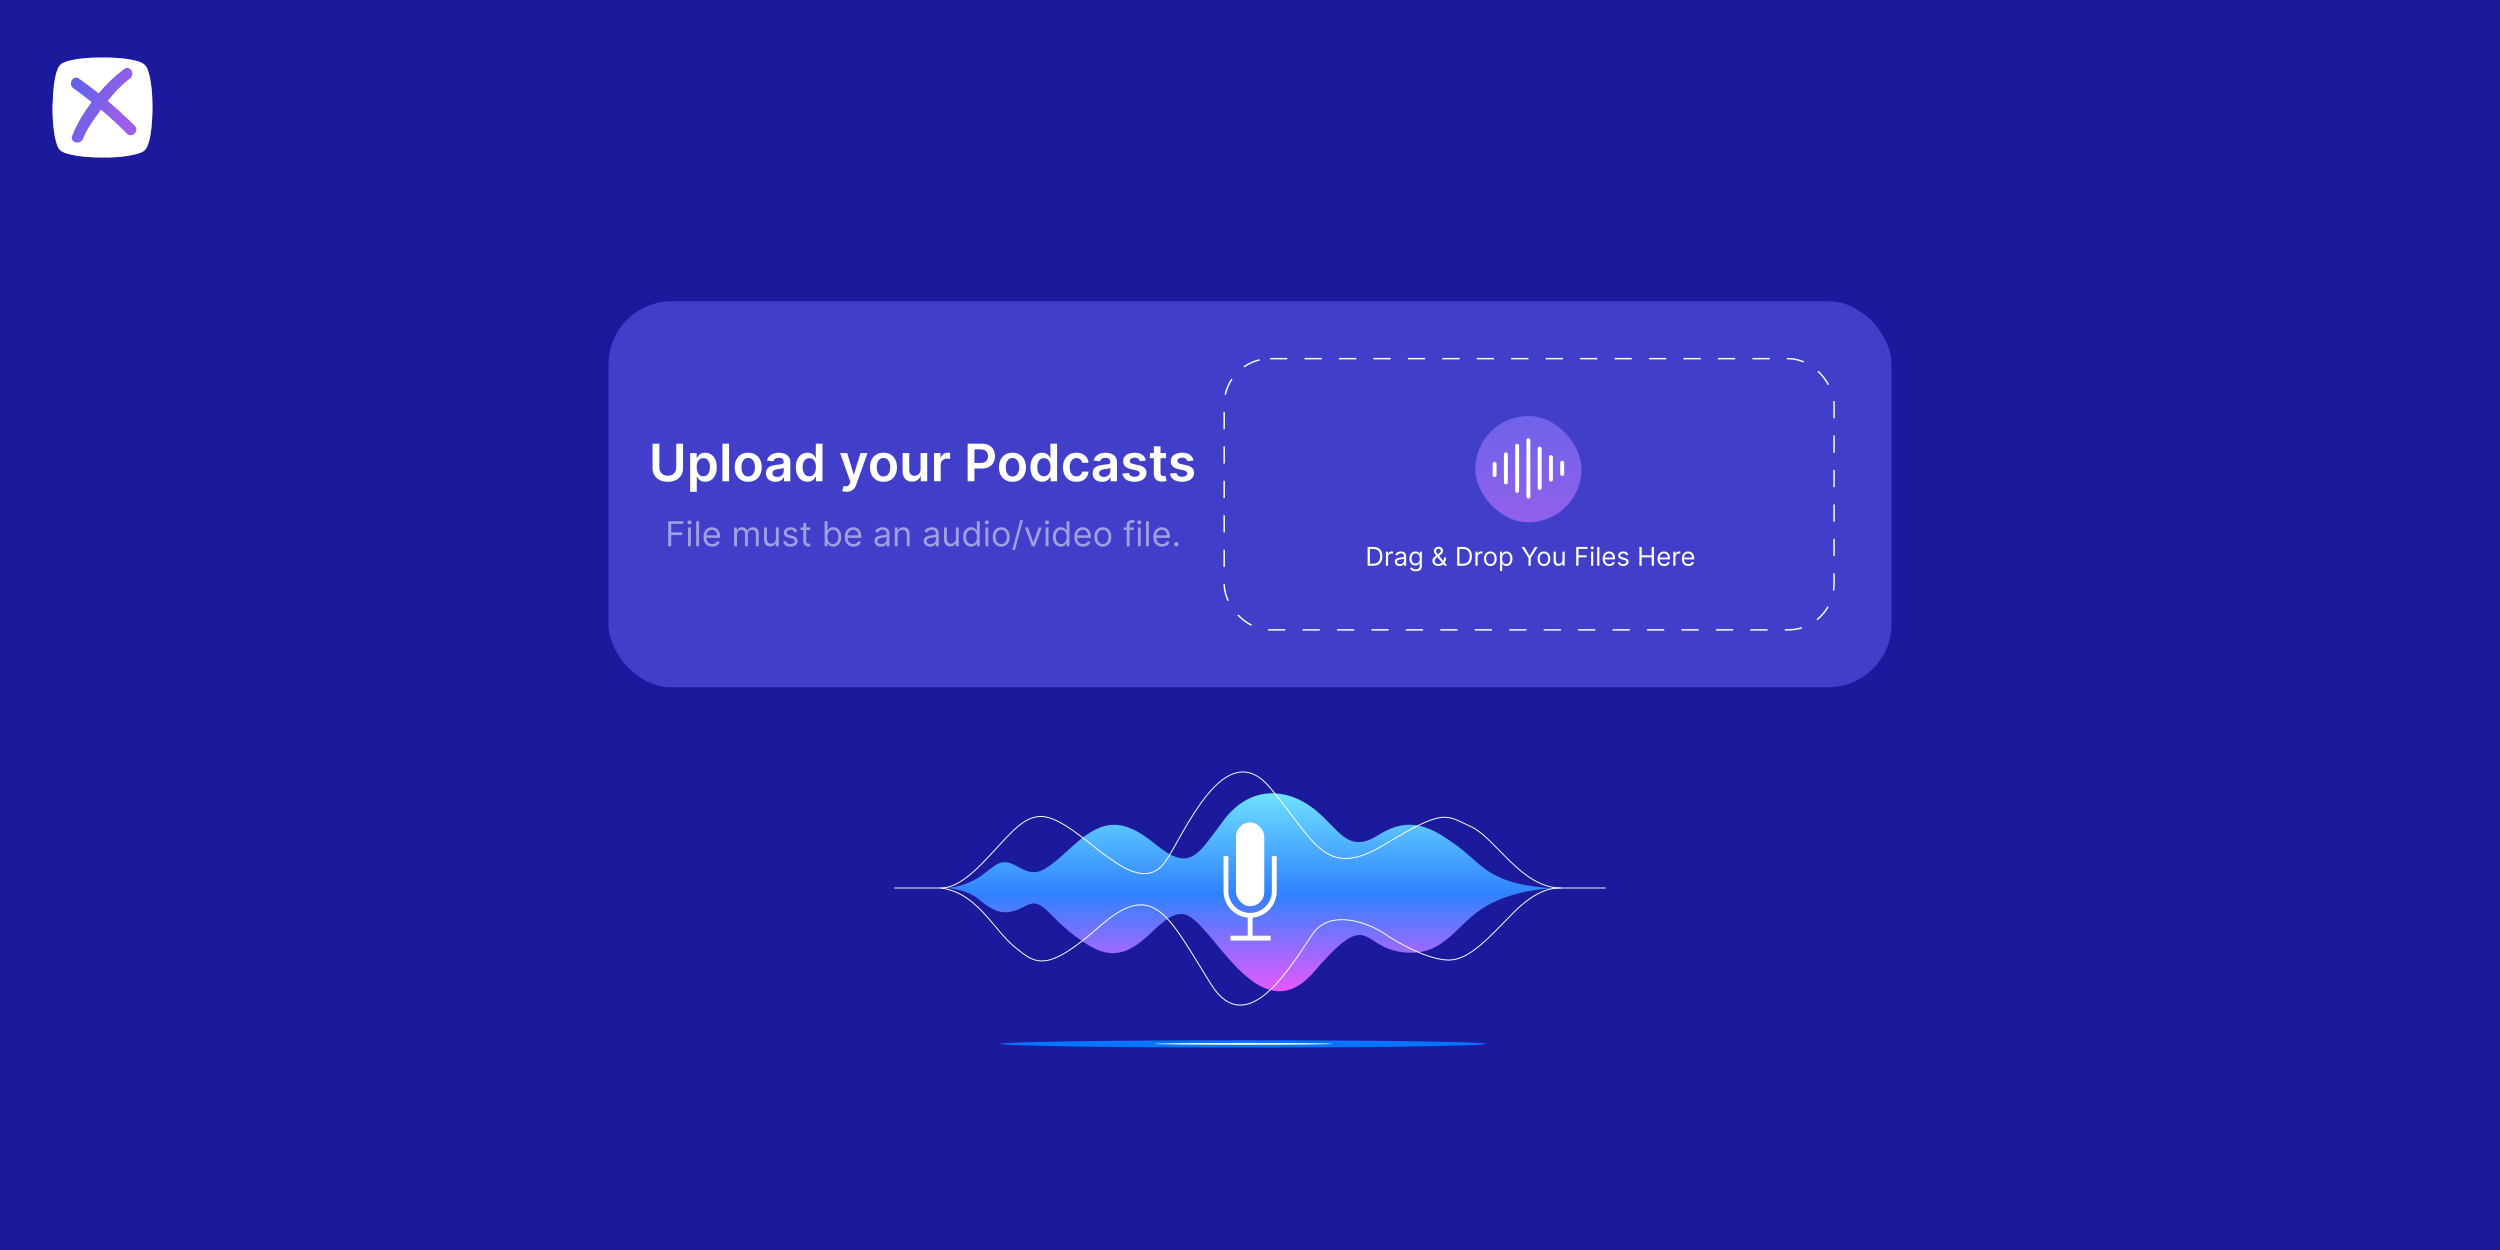 <svg width="2000" height="1000" viewBox="0 0 2000 1000" fill="none" xmlns="http://www.w3.org/2000/svg">
<rect width="2000" height="1000" fill="url(#paint0_radial_2512_1335)"/>
<rect width="2000" height="1000" fill="#1B199C"/>
<path d="M757.34 710.377C756.931 710.397 756.556 710.406 756.219 710.406C756.485 710.373 756.865 710.363 757.34 710.377C762.684 710.119 773.902 708.064 783.925 701.292C797.414 692.178 799.966 685.251 814.184 693.272C828.402 701.292 833.141 699.834 856.108 678.689C879.075 657.545 895.116 651.347 923.916 675.044C952.716 698.74 958.185 683.428 979.329 655.722C1000.47 628.015 1029.27 630.567 1050.05 646.243C1070.83 661.919 1077.4 684.158 1102.55 668.117C1127.7 652.076 1145.2 661.555 1165.98 676.866C1186.76 692.178 1191.5 708.219 1245.46 710.77C1235.49 710.527 1210.46 712.885 1190.04 724.259C1164.53 738.477 1156.51 765.819 1122.24 761.809C1087.97 757.799 1096.35 724.988 1051.15 777.485C1005.94 829.981 968.392 732.644 946.154 731.186C923.916 729.728 909.034 779.55 871.055 756.34C838.245 736.29 835.693 716.616 820.746 724.624C804.705 733.217 797.049 731.186 782.102 718.791C774.944 712.855 761.844 710.513 757.34 710.377Z" fill="url(#paint1_linear_2512_1335)"/>
<path d="M715.389 710.406C725.11 710.406 745.72 710.406 750.386 710.406C756.219 710.406 765.698 711.135 785.749 690.719C805.799 670.304 816.372 653.899 832.048 653.17C847.724 652.441 871.785 675.408 882.721 683.064C893.658 690.719 917.355 710.77 932.302 689.261C947.248 667.752 979.694 587.184 1015.79 629.838C1051.88 672.491 1059.53 704.937 1108.02 675.408C1156.51 645.878 1156.87 652.441 1176.56 661.19C1196.24 669.939 1217.02 710.406 1248.74 710.406" stroke="white" stroke-width="0.774"/>
<path d="M1284.47 710.408C1274.75 710.408 1254.14 710.408 1249.47 710.408C1243.64 710.408 1230.51 710.041 1210.46 730.456C1190.41 750.871 1175.83 767.277 1160.15 768.006C1144.48 768.735 1118.96 754.882 1108.02 747.226C1097.08 739.57 1065 725.717 1050.06 747.226C1035.11 768.735 998.343 834.726 968.758 787.327C934.854 733.008 923.188 702.749 879.806 741.028C837.237 778.589 828.718 771.383 811.998 757.798C794.499 743.58 781.739 714.051 752.575 710.405" stroke="white" stroke-width="0.774"/>
<rect x="988.811" y="657.914" width="22.603" height="67.079" rx="11.301" fill="white"/>
<path d="M980.787 684.889V712.96C980.787 723.631 989.438 732.281 1000.11 732.281V732.281C1010.78 732.281 1019.43 723.631 1019.43 712.96V684.889" stroke="white" stroke-width="3.871"/>
<path d="M1000.11 731.555V750.876" stroke="white" stroke-width="3.871"/>
<path d="M1016.51 750.512L984.43 750.512" stroke="white" stroke-width="3.871"/>
<g filter="url(#filter0_f_2512_1335)">
<ellipse cx="995.005" cy="835.084" rx="194.31" ry="2.916" fill="#0075FF"/>
</g>
<g filter="url(#filter1_f_2512_1335)">
<ellipse cx="995.007" cy="835.087" rx="71.089" ry="0.729" fill="white"/>
</g>
<rect x="486.809" y="241" width="1026.38" height="308.833" rx="50.515" fill="#413FCA"/>
<rect x="979.334" y="286.922" width="487.933" height="216.987" rx="36.739" stroke="white" stroke-width="1.148" stroke-dasharray="13.78 13.78"/>
<rect x="1180.25" y="332.846" width="84.958" height="84.958" rx="42.479" fill="url(#paint2_linear_2512_1335)"/>
<path d="M1204.7 363.418V385.946M1213.71 356.66V392.704M1222.72 352.154V397.209M1240.74 365.671V383.693M1231.74 358.913V390.451M1249.76 370.176V379.187M1195.69 371.077V380.088" stroke="url(#paint3_linear_2512_1335)" stroke-width="3.147" stroke-miterlimit="10" stroke-linecap="round" stroke-linejoin="round"/>
<path d="M1204.7 363.418V385.946M1213.71 356.66V392.704M1222.72 352.154V397.209M1240.74 365.671V383.693M1231.74 358.913V390.451M1249.76 370.176V379.187M1195.69 371.077V380.088" stroke="white" stroke-width="3.147" stroke-miterlimit="10" stroke-linecap="round" stroke-linejoin="round"/>
<path d="M540.989 354.941H546.434V374.579C546.434 376.732 545.925 378.625 544.908 380.259C543.9 381.893 542.481 383.17 540.651 384.09C538.822 385 536.684 385.455 534.238 385.455C531.782 385.455 529.639 385 527.809 384.09C525.979 383.17 524.56 381.893 523.553 380.259C522.545 378.625 522.041 376.732 522.041 374.579V354.941H527.486V374.124C527.486 375.377 527.76 376.492 528.308 377.471C528.866 378.449 529.648 379.217 530.656 379.775C531.664 380.323 532.858 380.597 534.238 380.597C535.617 380.597 536.811 380.323 537.819 379.775C538.836 379.217 539.619 378.449 540.167 377.471C540.715 376.492 540.989 375.377 540.989 374.124V354.941ZM552.118 393.454V362.456H557.343V366.184H557.651C557.925 365.636 558.312 365.054 558.811 364.437C559.31 363.811 559.985 363.278 560.836 362.838C561.687 362.387 562.774 362.162 564.094 362.162C565.836 362.162 567.407 362.608 568.806 363.498C570.215 364.379 571.33 365.685 572.152 367.417C572.984 369.139 573.4 371.252 573.4 373.757C573.4 376.233 572.994 378.337 572.182 380.068C571.369 381.8 570.264 383.121 568.865 384.031C567.465 384.941 565.88 385.396 564.109 385.396C562.818 385.396 561.746 385.181 560.895 384.75C560.044 384.32 559.359 383.801 558.84 383.195C558.331 382.578 557.935 381.996 557.651 381.448H557.431V393.454H552.118ZM557.328 373.728C557.328 375.186 557.534 376.463 557.945 377.559C558.366 378.655 558.967 379.511 559.75 380.127C560.543 380.734 561.502 381.037 562.627 381.037C563.801 381.037 564.784 380.724 565.577 380.098C566.369 379.462 566.966 378.596 567.367 377.5C567.778 376.394 567.984 375.137 567.984 373.728C567.984 372.329 567.783 371.086 567.382 370C566.981 368.914 566.384 368.063 565.592 367.446C564.799 366.83 563.811 366.522 562.627 366.522C561.492 366.522 560.528 366.82 559.735 367.417C558.943 368.014 558.341 368.85 557.93 369.927C557.529 371.003 557.328 372.27 557.328 373.728ZM583.263 354.941V385H577.95V354.941H583.263ZM598.56 385.44C596.358 385.44 594.45 384.956 592.836 383.987C591.221 383.019 589.969 381.663 589.079 379.922C588.198 378.18 587.758 376.145 587.758 373.816C587.758 371.487 588.198 369.447 589.079 367.696C589.969 365.944 591.221 364.584 592.836 363.615C594.45 362.647 596.358 362.162 598.56 362.162C600.762 362.162 602.67 362.647 604.284 363.615C605.899 364.584 607.146 365.944 608.027 367.696C608.917 369.447 609.362 371.487 609.362 373.816C609.362 376.145 608.917 378.18 608.027 379.922C607.146 381.663 605.899 383.019 604.284 383.987C602.67 384.956 600.762 385.44 598.56 385.44ZM598.589 381.184C599.783 381.184 600.781 380.856 601.584 380.201C602.386 379.535 602.983 378.645 603.374 377.529C603.775 376.414 603.976 375.171 603.976 373.801C603.976 372.422 603.775 371.174 603.374 370.059C602.983 368.933 602.386 368.038 601.584 367.373C600.781 366.707 599.783 366.375 598.589 366.375C597.366 366.375 596.349 366.707 595.537 367.373C594.734 368.038 594.132 368.933 593.731 370.059C593.34 371.174 593.144 372.422 593.144 373.801C593.144 375.171 593.34 376.414 593.731 377.529C594.132 378.645 594.734 379.535 595.537 380.201C596.349 380.856 597.366 381.184 598.589 381.184ZM620.359 385.455C618.931 385.455 617.644 385.201 616.499 384.692C615.364 384.173 614.464 383.41 613.799 382.402C613.143 381.394 612.815 380.152 612.815 378.674C612.815 377.402 613.05 376.35 613.52 375.519C613.989 374.687 614.63 374.022 615.442 373.522C616.255 373.023 617.169 372.647 618.187 372.392C619.214 372.128 620.276 371.937 621.372 371.82C622.693 371.683 623.764 371.561 624.586 371.453C625.408 371.336 626.005 371.159 626.377 370.925C626.758 370.68 626.949 370.303 626.949 369.795V369.706C626.949 368.601 626.621 367.745 625.966 367.138C625.31 366.531 624.366 366.228 623.133 366.228C621.832 366.228 620.8 366.512 620.036 367.079C619.283 367.647 618.774 368.317 618.51 369.09L613.549 368.385C613.94 367.016 614.586 365.871 615.486 364.951C616.387 364.022 617.487 363.327 618.789 362.867C620.09 362.397 621.528 362.162 623.104 362.162C624.19 362.162 625.271 362.29 626.347 362.544C627.424 362.798 628.407 363.219 629.298 363.806C630.188 364.384 630.902 365.171 631.44 366.169C631.988 367.167 632.262 368.415 632.262 369.912V385H627.155V381.903H626.979C626.656 382.529 626.201 383.116 625.614 383.664C625.036 384.203 624.307 384.638 623.427 384.971C622.556 385.294 621.533 385.455 620.359 385.455ZM621.739 381.551C622.805 381.551 623.73 381.341 624.513 380.92C625.296 380.489 625.897 379.922 626.318 379.217C626.749 378.513 626.964 377.745 626.964 376.913V374.256C626.798 374.393 626.514 374.521 626.113 374.638C625.721 374.755 625.281 374.858 624.792 374.946C624.302 375.034 623.818 375.113 623.339 375.181C622.859 375.249 622.443 375.308 622.091 375.357C621.299 375.465 620.589 375.641 619.963 375.886C619.337 376.13 618.843 376.473 618.481 376.913C618.119 377.343 617.937 377.901 617.937 378.586C617.937 379.565 618.295 380.303 619.009 380.802C619.723 381.301 620.633 381.551 621.739 381.551ZM645.971 385.396C644.2 385.396 642.615 384.941 641.215 384.031C639.816 383.121 638.711 381.8 637.898 380.068C637.086 378.337 636.68 376.233 636.68 373.757C636.68 371.252 637.091 369.139 637.913 367.417C638.745 365.685 639.865 364.379 641.274 363.498C642.683 362.608 644.254 362.162 645.985 362.162C647.306 362.162 648.393 362.387 649.244 362.838C650.095 363.278 650.77 363.811 651.269 364.437C651.768 365.054 652.155 365.636 652.429 366.184H652.649V354.941H657.977V385H652.752V381.448H652.429C652.155 381.996 651.758 382.578 651.24 383.195C650.721 383.801 650.036 384.32 649.185 384.75C648.334 385.181 647.262 385.396 645.971 385.396ZM647.453 381.037C648.578 381.037 649.537 380.734 650.33 380.127C651.122 379.511 651.724 378.655 652.135 377.559C652.546 376.463 652.752 375.186 652.752 373.728C652.752 372.27 652.546 371.003 652.135 369.927C651.734 368.85 651.137 368.014 650.345 367.417C649.562 366.82 648.598 366.522 647.453 366.522C646.269 366.522 645.281 366.83 644.488 367.446C643.696 368.063 643.099 368.914 642.698 370C642.297 371.086 642.096 372.329 642.096 373.728C642.096 375.137 642.297 376.394 642.698 377.5C643.109 378.596 643.711 379.462 644.503 380.098C645.305 380.724 646.289 381.037 647.453 381.037ZM677.193 393.454C676.469 393.454 675.798 393.395 675.182 393.278C674.575 393.17 674.091 393.043 673.729 392.896L674.962 388.757C675.735 388.982 676.425 389.09 677.031 389.08C677.638 389.07 678.171 388.88 678.631 388.508C679.101 388.146 679.497 387.539 679.82 386.688L680.275 385.47L672.1 362.456H677.736L682.931 379.481H683.166L688.377 362.456H694.027L685.001 387.73C684.58 388.924 684.022 389.946 683.328 390.797C682.633 391.659 681.782 392.314 680.774 392.764C679.776 393.224 678.582 393.454 677.193 393.454ZM706.771 385.44C704.569 385.44 702.661 384.956 701.047 383.987C699.432 383.019 698.18 381.663 697.289 379.922C696.409 378.18 695.968 376.145 695.968 373.816C695.968 371.487 696.409 369.447 697.289 367.696C698.18 365.944 699.432 364.584 701.047 363.615C702.661 362.647 704.569 362.162 706.771 362.162C708.972 362.162 710.88 362.647 712.495 363.615C714.109 364.584 715.357 365.944 716.237 367.696C717.128 369.447 717.573 371.487 717.573 373.816C717.573 376.145 717.128 378.18 716.237 379.922C715.357 381.663 714.109 383.019 712.495 383.987C710.88 384.956 708.972 385.44 706.771 385.44ZM706.8 381.184C707.994 381.184 708.992 380.856 709.794 380.201C710.597 379.535 711.193 378.645 711.585 377.529C711.986 376.414 712.187 375.171 712.187 373.801C712.187 372.422 711.986 371.174 711.585 370.059C711.193 368.933 710.597 368.038 709.794 367.373C708.992 366.707 707.994 366.375 706.8 366.375C705.577 366.375 704.559 366.707 703.747 367.373C702.945 368.038 702.343 368.933 701.942 370.059C701.551 371.174 701.355 372.422 701.355 373.801C701.355 375.171 701.551 376.414 701.942 377.529C702.343 378.645 702.945 379.535 703.747 380.201C704.559 380.856 705.577 381.184 706.8 381.184ZM736.452 375.519V362.456H741.765V385H736.613V380.993H736.378C735.869 382.255 735.033 383.288 733.868 384.09C732.714 384.892 731.29 385.294 729.597 385.294C728.12 385.294 726.814 384.966 725.679 384.31C724.553 383.645 723.673 382.681 723.037 381.419C722.401 380.147 722.083 378.611 722.083 376.81V362.456H727.396V375.988C727.396 377.417 727.787 378.552 728.57 379.393C729.353 380.235 730.38 380.656 731.652 380.656C732.435 380.656 733.193 380.465 733.927 380.083C734.661 379.702 735.263 379.134 735.732 378.381C736.212 377.617 736.452 376.663 736.452 375.519ZM747.228 385V362.456H752.38V366.213H752.615C753.026 364.912 753.73 363.909 754.728 363.204C755.736 362.49 756.886 362.133 758.177 362.133C758.471 362.133 758.799 362.148 759.161 362.177C759.533 362.197 759.841 362.231 760.085 362.28V367.167C759.86 367.089 759.503 367.021 759.014 366.962C758.535 366.893 758.07 366.859 757.62 366.859C756.651 366.859 755.78 367.069 755.007 367.49C754.244 367.901 753.642 368.474 753.202 369.207C752.762 369.941 752.541 370.788 752.541 371.747V385H747.228ZM774.102 385V354.941H785.374C787.683 354.941 789.621 355.372 791.186 356.233C792.762 357.094 793.95 358.278 794.753 359.785C795.565 361.282 795.971 362.984 795.971 364.892C795.971 366.82 795.565 368.532 794.753 370.029C793.941 371.526 792.742 372.705 791.157 373.567C789.572 374.418 787.62 374.843 785.301 374.843H777.83V370.367H784.567C785.917 370.367 787.023 370.132 787.884 369.662C788.745 369.193 789.381 368.547 789.792 367.725C790.213 366.903 790.423 365.959 790.423 364.892C790.423 363.826 790.213 362.886 789.792 362.074C789.381 361.262 788.74 360.631 787.869 360.181C787.008 359.721 785.898 359.491 784.537 359.491H779.547V385H774.102ZM809.977 385.44C807.775 385.44 805.867 384.956 804.253 383.987C802.638 383.019 801.386 381.663 800.495 379.922C799.615 378.18 799.174 376.145 799.174 373.816C799.174 371.487 799.615 369.447 800.495 367.696C801.386 365.944 802.638 364.584 804.253 363.615C805.867 362.647 807.775 362.162 809.977 362.162C812.178 362.162 814.086 362.647 815.701 363.615C817.315 364.584 818.563 365.944 819.443 367.696C820.334 369.447 820.779 371.487 820.779 373.816C820.779 376.145 820.334 378.18 819.443 379.922C818.563 381.663 817.315 383.019 815.701 383.987C814.086 384.956 812.178 385.44 809.977 385.44ZM810.006 381.184C811.2 381.184 812.198 380.856 813 380.201C813.802 379.535 814.399 378.645 814.791 377.529C815.192 376.414 815.392 375.171 815.392 373.801C815.392 372.422 815.192 371.174 814.791 370.059C814.399 368.933 813.802 368.038 813 367.373C812.198 366.707 811.2 366.375 810.006 366.375C808.783 366.375 807.765 366.707 806.953 367.373C806.151 368.038 805.549 368.933 805.148 370.059C804.756 371.174 804.561 372.422 804.561 373.801C804.561 375.171 804.756 376.414 805.148 377.529C805.549 378.645 806.151 379.535 806.953 380.201C807.765 380.856 808.783 381.184 810.006 381.184ZM833.654 385.396C831.883 385.396 830.298 384.941 828.899 384.031C827.5 383.121 826.394 381.8 825.582 380.068C824.77 378.337 824.364 376.233 824.364 373.757C824.364 371.252 824.775 369.139 825.597 367.417C826.428 365.685 827.549 364.379 828.958 363.498C830.367 362.608 831.937 362.162 833.669 362.162C834.99 362.162 836.076 362.387 836.927 362.838C837.779 363.278 838.454 363.811 838.953 364.437C839.452 365.054 839.838 365.636 840.112 366.184H840.333V354.941H845.66V385H840.435V381.448H840.112C839.838 381.996 839.442 382.578 838.924 383.195C838.405 383.801 837.72 384.32 836.869 384.75C836.017 385.181 834.946 385.396 833.654 385.396ZM835.137 381.037C836.262 381.037 837.221 380.734 838.014 380.127C838.806 379.511 839.408 378.655 839.819 377.559C840.23 376.463 840.435 375.186 840.435 373.728C840.435 372.27 840.23 371.003 839.819 369.927C839.418 368.85 838.821 368.014 838.028 367.417C837.245 366.82 836.282 366.522 835.137 366.522C833.953 366.522 832.965 366.83 832.172 367.446C831.38 368.063 830.783 368.914 830.381 370C829.98 371.086 829.78 372.329 829.78 373.728C829.78 375.137 829.98 376.394 830.381 377.5C830.792 378.596 831.394 379.462 832.187 380.098C832.989 380.724 833.972 381.037 835.137 381.037ZM861.156 385.44C858.905 385.44 856.973 384.946 855.358 383.958C853.754 382.97 852.516 381.605 851.645 379.863C850.784 378.112 850.353 376.096 850.353 373.816C850.353 371.526 850.794 369.506 851.674 367.754C852.555 365.993 853.798 364.623 855.402 363.645C857.017 362.657 858.925 362.162 861.126 362.162C862.956 362.162 864.575 362.5 865.984 363.175C867.403 363.84 868.533 364.785 869.375 366.008C870.216 367.221 870.696 368.64 870.813 370.264H865.735C865.529 369.178 865.04 368.273 864.267 367.549C863.504 366.815 862.482 366.448 861.2 366.448C860.114 366.448 859.16 366.742 858.338 367.329C857.516 367.906 856.875 368.738 856.415 369.824C855.965 370.91 855.74 372.211 855.74 373.728C855.74 375.264 855.965 376.585 856.415 377.691C856.865 378.787 857.496 379.633 858.308 380.23C859.13 380.817 860.094 381.111 861.2 381.111C861.983 381.111 862.682 380.964 863.299 380.67C863.925 380.367 864.448 379.932 864.869 379.364C865.29 378.796 865.578 378.107 865.735 377.295H870.813C870.686 378.889 870.216 380.303 869.404 381.536C868.592 382.759 867.486 383.718 866.087 384.413C864.688 385.098 863.044 385.44 861.156 385.44ZM881.663 385.455C880.235 385.455 878.948 385.201 877.803 384.692C876.668 384.173 875.768 383.41 875.103 382.402C874.447 381.394 874.119 380.152 874.119 378.674C874.119 377.402 874.354 376.35 874.824 375.519C875.293 374.687 875.934 374.022 876.746 373.522C877.559 373.023 878.473 372.647 879.491 372.392C880.518 372.128 881.58 371.937 882.676 371.82C883.997 371.683 885.068 371.561 885.89 371.453C886.712 371.336 887.309 371.159 887.681 370.925C888.063 370.68 888.253 370.303 888.253 369.795V369.706C888.253 368.601 887.926 367.745 887.27 367.138C886.614 366.531 885.67 366.228 884.437 366.228C883.136 366.228 882.104 366.512 881.34 367.079C880.587 367.647 880.078 368.317 879.814 369.09L874.853 368.385C875.245 367.016 875.89 365.871 876.791 364.951C877.691 364.022 878.791 363.327 880.093 362.867C881.394 362.397 882.833 362.162 884.408 362.162C885.494 362.162 886.575 362.29 887.652 362.544C888.728 362.798 889.711 363.219 890.602 363.806C891.492 364.384 892.206 365.171 892.745 366.169C893.292 367.167 893.566 368.415 893.566 369.912V385H888.459V381.903H888.283C887.96 382.529 887.505 383.116 886.918 383.664C886.34 384.203 885.611 384.638 884.731 384.971C883.86 385.294 882.837 385.455 881.663 385.455ZM883.043 381.551C884.109 381.551 885.034 381.341 885.817 380.92C886.6 380.489 887.201 379.922 887.622 379.217C888.053 378.513 888.268 377.745 888.268 376.913V374.256C888.102 374.393 887.818 374.521 887.417 374.638C887.025 374.755 886.585 374.858 886.096 374.946C885.607 375.034 885.122 375.113 884.643 375.181C884.163 375.249 883.747 375.308 883.395 375.357C882.603 375.465 881.893 375.641 881.267 375.886C880.641 376.13 880.147 376.473 879.785 376.913C879.423 377.343 879.242 377.901 879.242 378.586C879.242 379.565 879.599 380.303 880.313 380.802C881.027 381.301 881.937 381.551 883.043 381.551ZM916.727 368.415L911.884 368.943C911.747 368.454 911.507 367.994 911.164 367.564C910.832 367.133 910.382 366.786 909.814 366.522C909.247 366.257 908.552 366.125 907.73 366.125C906.624 366.125 905.695 366.365 904.941 366.844C904.198 367.324 903.831 367.945 903.84 368.708C903.831 369.364 904.07 369.897 904.56 370.308C905.059 370.719 905.881 371.057 907.025 371.321L910.871 372.143C913.004 372.603 914.589 373.332 915.626 374.33C916.673 375.328 917.202 376.634 917.211 378.249C917.202 379.667 916.786 380.92 915.964 382.006C915.152 383.082 914.021 383.924 912.573 384.53C911.125 385.137 909.462 385.44 907.583 385.44C904.824 385.44 902.603 384.863 900.92 383.708C899.237 382.544 898.234 380.925 897.911 378.85L903.092 378.351C903.327 379.369 903.826 380.137 904.589 380.656C905.352 381.174 906.345 381.433 907.568 381.433C908.831 381.433 909.843 381.174 910.607 380.656C911.38 380.137 911.766 379.496 911.766 378.733C911.766 378.087 911.517 377.554 911.018 377.133C910.528 376.712 909.765 376.389 908.728 376.164L904.883 375.357C902.72 374.907 901.12 374.149 900.083 373.082C899.046 372.006 898.532 370.646 898.542 369.002C898.532 367.613 898.909 366.409 899.672 365.391C900.445 364.364 901.517 363.571 902.886 363.014C904.266 362.446 905.856 362.162 907.656 362.162C910.298 362.162 912.378 362.725 913.894 363.85C915.421 364.976 916.365 366.497 916.727 368.415ZM932.85 362.456V366.566H919.89V362.456H932.85ZM923.089 357.055H928.403V378.219C928.403 378.933 928.51 379.481 928.725 379.863C928.951 380.235 929.244 380.489 929.606 380.626C929.968 380.763 930.369 380.832 930.81 380.832C931.142 380.832 931.446 380.807 931.72 380.758C932.003 380.709 932.219 380.665 932.365 380.626L933.261 384.78C932.977 384.878 932.571 384.985 932.043 385.103C931.524 385.22 930.888 385.289 930.134 385.308C928.804 385.347 927.605 385.147 926.539 384.706C925.472 384.256 924.626 383.562 923.999 382.622C923.383 381.683 923.08 380.509 923.089 379.1V357.055ZM954.788 368.415L949.945 368.943C949.808 368.454 949.568 367.994 949.226 367.564C948.893 367.133 948.443 366.786 947.875 366.522C947.308 366.257 946.613 366.125 945.791 366.125C944.686 366.125 943.756 366.365 943.003 366.844C942.259 367.324 941.892 367.945 941.902 368.708C941.892 369.364 942.132 369.897 942.621 370.308C943.12 370.719 943.942 371.057 945.087 371.321L948.932 372.143C951.065 372.603 952.65 373.332 953.688 374.33C954.735 375.328 955.263 376.634 955.273 378.249C955.263 379.667 954.847 380.92 954.025 382.006C953.213 383.082 952.083 383.924 950.635 384.53C949.187 385.137 947.523 385.44 945.645 385.44C942.885 385.44 940.664 384.863 938.981 383.708C937.298 382.544 936.295 380.925 935.972 378.85L941.153 378.351C941.388 379.369 941.887 380.137 942.65 380.656C943.414 381.174 944.407 381.433 945.63 381.433C946.892 381.433 947.905 381.174 948.668 380.656C949.441 380.137 949.828 379.496 949.828 378.733C949.828 378.087 949.578 377.554 949.079 377.133C948.59 376.712 947.827 376.389 946.789 376.164L942.944 375.357C940.782 374.907 939.182 374.149 938.145 373.082C937.107 372.006 936.594 370.646 936.603 369.002C936.594 367.613 936.97 366.409 937.734 365.391C938.507 364.364 939.578 363.571 940.948 363.014C942.328 362.446 943.918 362.162 945.718 362.162C948.36 362.162 950.439 362.725 951.956 363.85C953.482 364.976 954.426 366.497 954.788 368.415Z" fill="white"/>
<path d="M534.555 437V416.961H546.571V419.113H536.982V425.885H545.671V428.037H536.982V437H534.555ZM550.414 437V421.971H552.723V437H550.414ZM551.588 419.466C551.138 419.466 550.75 419.312 550.424 419.006C550.104 418.699 549.944 418.331 549.944 417.9C549.944 417.47 550.104 417.101 550.424 416.794C550.75 416.488 551.138 416.335 551.588 416.335C552.038 416.335 552.423 416.488 552.743 416.794C553.069 417.101 553.232 417.47 553.232 417.9C553.232 418.331 553.069 418.699 552.743 419.006C552.423 419.312 552.038 419.466 551.588 419.466ZM559.262 416.961V437H556.953V416.961H559.262ZM569.793 437.313C568.344 437.313 567.095 436.993 566.045 436.354C565.001 435.708 564.196 434.808 563.628 433.654C563.067 432.492 562.787 431.142 562.787 429.603C562.787 428.063 563.067 426.706 563.628 425.532C564.196 424.352 564.985 423.432 565.996 422.773C567.014 422.108 568.201 421.775 569.558 421.775C570.341 421.775 571.114 421.905 571.877 422.166C572.64 422.427 573.335 422.851 573.961 423.438C574.587 424.019 575.086 424.789 575.458 425.748C575.83 426.706 576.016 427.887 576.016 429.29V430.268H564.431V428.272H573.667C573.667 427.424 573.498 426.667 573.159 426.002C572.826 425.337 572.35 424.811 571.73 424.427C571.117 424.042 570.393 423.849 569.558 423.849C568.638 423.849 567.842 424.078 567.17 424.534C566.505 424.984 565.993 425.571 565.634 426.295C565.275 427.02 565.096 427.796 565.096 428.624V429.955C565.096 431.09 565.292 432.052 565.683 432.841C566.081 433.624 566.632 434.221 567.337 434.632C568.041 435.037 568.86 435.239 569.793 435.239C570.399 435.239 570.947 435.154 571.436 434.984C571.932 434.808 572.36 434.547 572.718 434.202C573.077 433.849 573.354 433.412 573.55 432.89L575.781 433.517C575.546 434.273 575.151 434.939 574.597 435.513C574.042 436.08 573.358 436.524 572.542 436.843C571.727 437.157 570.81 437.313 569.793 437.313ZM587.278 437V421.971H589.509V424.319H589.705C590.018 423.517 590.523 422.894 591.221 422.45C591.919 422 592.757 421.775 593.736 421.775C594.727 421.775 595.553 422 596.211 422.45C596.877 422.894 597.395 423.517 597.767 424.319H597.924C598.309 423.543 598.886 422.926 599.656 422.47C600.425 422.007 601.348 421.775 602.425 421.775C603.769 421.775 604.868 422.196 605.722 423.037C606.577 423.872 607.004 425.174 607.004 426.941V437H604.695V426.941C604.695 425.832 604.392 425.04 603.785 424.564C603.178 424.087 602.464 423.849 601.642 423.849C600.585 423.849 599.767 424.169 599.186 424.808C598.605 425.441 598.315 426.243 598.315 427.215V437H595.967V426.706C595.967 425.852 595.69 425.164 595.135 424.642C594.581 424.113 593.866 423.849 592.992 423.849C592.392 423.849 591.831 424.009 591.309 424.329C590.794 424.648 590.376 425.092 590.057 425.659C589.744 426.22 589.587 426.87 589.587 427.607V437H587.278ZM620.698 430.855V421.971H623.007V437H620.698V434.456H620.541C620.189 435.219 619.641 435.868 618.897 436.403C618.154 436.932 617.214 437.196 616.079 437.196C615.14 437.196 614.305 436.99 613.574 436.579C612.844 436.162 612.27 435.536 611.852 434.701C611.435 433.859 611.226 432.799 611.226 431.521V421.971H613.535V431.364C613.535 432.46 613.842 433.334 614.455 433.986C615.075 434.639 615.864 434.965 616.823 434.965C617.397 434.965 617.981 434.818 618.574 434.524C619.175 434.231 619.677 433.781 620.081 433.174C620.492 432.568 620.698 431.795 620.698 430.855ZM637.882 425.337L635.808 425.924C635.677 425.578 635.485 425.242 635.231 424.916C634.983 424.583 634.643 424.309 634.213 424.094C633.782 423.879 633.231 423.771 632.559 423.771C631.64 423.771 630.873 423.983 630.26 424.407C629.653 424.825 629.35 425.356 629.35 426.002C629.35 426.576 629.559 427.029 629.976 427.362C630.394 427.695 631.046 427.972 631.933 428.194L634.164 428.742C635.508 429.068 636.509 429.567 637.168 430.239C637.827 430.904 638.156 431.762 638.156 432.812C638.156 433.673 637.908 434.443 637.413 435.121C636.923 435.8 636.238 436.335 635.358 436.726C634.477 437.117 633.453 437.313 632.285 437.313C630.752 437.313 629.484 436.98 628.479 436.315C627.475 435.65 626.839 434.678 626.571 433.399L628.763 432.851C628.972 433.66 629.366 434.267 629.947 434.671C630.534 435.076 631.3 435.278 632.246 435.278C633.323 435.278 634.177 435.05 634.81 434.593C635.449 434.13 635.769 433.575 635.769 432.93C635.769 432.408 635.586 431.971 635.221 431.618C634.855 431.26 634.295 430.992 633.538 430.816L631.033 430.229C629.657 429.903 628.645 429.397 628 428.712C627.36 428.021 627.041 427.157 627.041 426.119C627.041 425.271 627.279 424.521 627.755 423.869C628.238 423.217 628.893 422.704 629.722 422.333C630.557 421.961 631.503 421.775 632.559 421.775C634.047 421.775 635.214 422.101 636.062 422.753C636.917 423.406 637.523 424.267 637.882 425.337ZM648.168 421.971V423.928H640.38V421.971H648.168ZM642.65 418.37H644.959V432.695C644.959 433.347 645.054 433.836 645.243 434.162C645.439 434.482 645.686 434.697 645.986 434.808C646.293 434.913 646.616 434.965 646.955 434.965C647.21 434.965 647.418 434.952 647.581 434.926C647.744 434.893 647.875 434.867 647.973 434.847L648.442 436.922C648.286 436.98 648.067 437.039 647.787 437.098C647.506 437.163 647.151 437.196 646.72 437.196C646.068 437.196 645.429 437.055 644.803 436.775C644.183 436.494 643.667 436.067 643.257 435.493C642.852 434.919 642.65 434.195 642.65 433.321V418.37ZM659.705 437V416.961H662.014V424.358H662.21C662.379 424.097 662.614 423.764 662.914 423.36C663.221 422.949 663.658 422.584 664.225 422.264C664.799 421.938 665.576 421.775 666.554 421.775C667.819 421.775 668.935 422.091 669.9 422.724C670.866 423.357 671.619 424.254 672.161 425.415C672.702 426.576 672.973 427.946 672.973 429.524C672.973 431.116 672.702 432.496 672.161 433.663C671.619 434.825 670.869 435.725 669.91 436.364C668.951 436.997 667.846 437.313 666.593 437.313C665.628 437.313 664.855 437.153 664.274 436.834C663.694 436.508 663.247 436.139 662.934 435.728C662.621 435.311 662.379 434.965 662.21 434.691H661.936V437H659.705ZM661.975 429.485C661.975 430.62 662.141 431.622 662.474 432.489C662.806 433.35 663.292 434.025 663.932 434.515C664.571 434.997 665.354 435.239 666.28 435.239C667.245 435.239 668.051 434.984 668.697 434.476C669.349 433.96 669.838 433.269 670.165 432.401C670.497 431.527 670.664 430.555 670.664 429.485C670.664 428.429 670.501 427.476 670.174 426.628C669.855 425.774 669.369 425.098 668.716 424.603C668.071 424.1 667.258 423.849 666.28 423.849C665.341 423.849 664.551 424.087 663.912 424.564C663.273 425.033 662.79 425.692 662.464 426.54C662.138 427.382 661.975 428.363 661.975 429.485ZM682.806 437.313C681.358 437.313 680.109 436.993 679.059 436.354C678.015 435.708 677.21 434.808 676.642 433.654C676.081 432.492 675.801 431.142 675.801 429.603C675.801 428.063 676.081 426.706 676.642 425.532C677.21 424.352 677.999 423.432 679.01 422.773C680.028 422.108 681.215 421.775 682.572 421.775C683.354 421.775 684.127 421.905 684.891 422.166C685.654 422.427 686.349 422.851 686.975 423.438C687.601 424.019 688.1 424.789 688.472 425.748C688.844 426.706 689.03 427.887 689.03 429.29V430.268H677.444V428.272H686.681C686.681 427.424 686.512 426.667 686.172 426.002C685.84 425.337 685.364 424.811 684.744 424.427C684.131 424.042 683.407 423.849 682.572 423.849C681.652 423.849 680.856 424.078 680.184 424.534C679.519 424.984 679.007 425.571 678.648 426.295C678.289 427.02 678.11 427.796 678.11 428.624V429.955C678.11 431.09 678.305 432.052 678.697 432.841C679.095 433.624 679.646 434.221 680.35 434.632C681.055 435.037 681.874 435.239 682.806 435.239C683.413 435.239 683.961 435.154 684.45 434.984C684.946 434.808 685.373 434.547 685.732 434.202C686.091 433.849 686.368 433.412 686.564 432.89L688.795 433.517C688.56 434.273 688.165 434.939 687.611 435.513C687.056 436.08 686.371 436.524 685.556 436.843C684.741 437.157 683.824 437.313 682.806 437.313ZM704.715 437.352C703.762 437.352 702.898 437.173 702.122 436.814C701.345 436.449 700.729 435.924 700.272 435.239C699.816 434.547 699.587 433.712 699.587 432.734C699.587 431.873 699.757 431.175 700.096 430.64C700.435 430.098 700.889 429.674 701.456 429.368C702.024 429.061 702.65 428.833 703.335 428.683C704.026 428.526 704.721 428.402 705.419 428.311C706.332 428.194 707.073 428.106 707.64 428.047C708.214 427.982 708.632 427.874 708.893 427.724C709.16 427.574 709.294 427.313 709.294 426.941V426.863C709.294 425.898 709.03 425.147 708.501 424.613C707.979 424.078 707.187 423.81 706.124 423.81C705.021 423.81 704.157 424.052 703.531 424.534C702.904 425.017 702.464 425.532 702.21 426.08L700.018 425.297C700.409 424.384 700.931 423.673 701.583 423.164C702.242 422.649 702.96 422.29 703.736 422.088C704.519 421.879 705.289 421.775 706.045 421.775C706.528 421.775 707.082 421.834 707.709 421.951C708.341 422.062 708.951 422.294 709.538 422.646C710.132 422.998 710.624 423.53 711.016 424.241C711.407 424.952 711.603 425.904 711.603 427.098V437H709.294V434.965H709.176C709.02 435.291 708.759 435.64 708.394 436.012C708.028 436.384 707.542 436.7 706.936 436.961C706.329 437.222 705.589 437.352 704.715 437.352ZM705.067 435.278C705.98 435.278 706.75 435.098 707.376 434.74C708.009 434.381 708.485 433.918 708.805 433.35C709.131 432.783 709.294 432.186 709.294 431.56V429.446C709.196 429.564 708.981 429.671 708.648 429.769C708.322 429.86 707.943 429.942 707.513 430.014C707.089 430.079 706.675 430.138 706.27 430.19C705.872 430.235 705.549 430.275 705.302 430.307C704.701 430.386 704.14 430.513 703.619 430.689C703.103 430.858 702.686 431.116 702.366 431.462C702.053 431.801 701.897 432.264 701.897 432.851C701.897 433.654 702.193 434.26 702.787 434.671C703.387 435.076 704.147 435.278 705.067 435.278ZM718.127 427.959V437H715.818V421.971H718.049V424.319H718.244C718.597 423.556 719.132 422.943 719.849 422.479C720.567 422.01 721.493 421.775 722.628 421.775C723.646 421.775 724.536 421.984 725.299 422.401C726.062 422.812 726.656 423.438 727.08 424.28C727.504 425.115 727.716 426.172 727.716 427.45V437H725.407V427.607C725.407 426.426 725.1 425.506 724.487 424.847C723.874 424.182 723.032 423.849 721.963 423.849C721.225 423.849 720.567 424.009 719.986 424.329C719.412 424.648 718.959 425.115 718.626 425.728C718.293 426.341 718.127 427.085 718.127 427.959ZM744.108 437.352C743.156 437.352 742.291 437.173 741.515 436.814C740.739 436.449 740.122 435.924 739.666 435.239C739.209 434.547 738.981 433.712 738.981 432.734C738.981 431.873 739.15 431.175 739.489 430.64C739.829 430.098 740.282 429.674 740.85 429.368C741.417 429.061 742.043 428.833 742.728 428.683C743.42 428.526 744.114 428.402 744.812 428.311C745.726 428.194 746.466 428.106 747.034 428.047C747.608 427.982 748.025 427.874 748.286 427.724C748.553 427.574 748.687 427.313 748.687 426.941V426.863C748.687 425.898 748.423 425.147 747.895 424.613C747.373 424.078 746.58 423.81 745.517 423.81C744.414 423.81 743.55 424.052 742.924 424.534C742.298 425.017 741.857 425.532 741.603 426.08L739.411 425.297C739.803 424.384 740.324 423.673 740.977 423.164C741.636 422.649 742.353 422.29 743.129 422.088C743.912 421.879 744.682 421.775 745.439 421.775C745.921 421.775 746.476 421.834 747.102 421.951C747.735 422.062 748.345 422.294 748.932 422.646C749.525 422.998 750.018 423.53 750.409 424.241C750.801 424.952 750.996 425.904 750.996 427.098V437H748.687V434.965H748.57C748.413 435.291 748.152 435.64 747.787 436.012C747.422 436.384 746.936 436.7 746.329 436.961C745.722 437.222 744.982 437.352 744.108 437.352ZM744.46 435.278C745.373 435.278 746.143 435.098 746.769 434.74C747.402 434.381 747.878 433.918 748.198 433.35C748.524 432.783 748.687 432.186 748.687 431.56V429.446C748.589 429.564 748.374 429.671 748.041 429.769C747.715 429.86 747.337 429.942 746.906 430.014C746.482 430.079 746.068 430.138 745.664 430.19C745.266 430.235 744.943 430.275 744.695 430.307C744.095 430.386 743.534 430.513 743.012 430.689C742.497 430.858 742.079 431.116 741.76 431.462C741.446 431.801 741.29 432.264 741.29 432.851C741.29 433.654 741.587 434.26 742.18 434.671C742.78 435.076 743.54 435.278 744.46 435.278ZM764.683 430.855V421.971H766.992V437H764.683V434.456H764.526C764.174 435.219 763.626 435.868 762.882 436.403C762.139 436.932 761.199 437.196 760.064 437.196C759.125 437.196 758.29 436.99 757.559 436.579C756.829 436.162 756.255 435.536 755.837 434.701C755.42 433.859 755.211 432.799 755.211 431.521V421.971H757.52V431.364C757.52 432.46 757.827 433.334 758.44 433.986C759.06 434.639 759.849 434.965 760.808 434.965C761.382 434.965 761.966 434.818 762.559 434.524C763.16 434.231 763.662 433.781 764.066 433.174C764.477 432.568 764.683 431.795 764.683 430.855ZM776.897 437.313C775.644 437.313 774.538 436.997 773.58 436.364C772.621 435.725 771.87 434.825 771.329 433.663C770.788 432.496 770.517 431.116 770.517 429.524C770.517 427.946 770.788 426.576 771.329 425.415C771.87 424.254 772.624 423.357 773.589 422.724C774.555 422.091 775.67 421.775 776.936 421.775C777.914 421.775 778.687 421.938 779.255 422.264C779.829 422.584 780.266 422.949 780.566 423.36C780.872 423.764 781.111 424.097 781.28 424.358H781.476V416.961H783.785V437H781.554V434.691H781.28C781.111 434.965 780.869 435.311 780.556 435.728C780.243 436.139 779.796 436.508 779.216 436.834C778.635 437.153 777.862 437.313 776.897 437.313ZM777.21 435.239C778.136 435.239 778.919 434.997 779.558 434.515C780.197 434.025 780.683 433.35 781.016 432.489C781.349 431.622 781.515 430.62 781.515 429.485C781.515 428.363 781.352 427.382 781.026 426.54C780.7 425.692 780.217 425.033 779.578 424.564C778.938 424.087 778.149 423.849 777.21 423.849C776.231 423.849 775.416 424.1 774.763 424.603C774.118 425.098 773.632 425.774 773.306 426.628C772.986 427.476 772.826 428.429 772.826 429.485C772.826 430.555 772.989 431.527 773.315 432.401C773.648 433.269 774.137 433.96 774.783 434.476C775.435 434.984 776.244 435.239 777.21 435.239ZM788.335 437V421.971H790.644V437H788.335ZM789.509 419.466C789.059 419.466 788.671 419.312 788.345 419.006C788.025 418.699 787.865 418.331 787.865 417.9C787.865 417.47 788.025 417.101 788.345 416.794C788.671 416.488 789.059 416.335 789.509 416.335C789.959 416.335 790.344 416.488 790.664 416.794C790.99 417.101 791.153 417.47 791.153 417.9C791.153 418.331 790.99 418.699 790.664 419.006C790.344 419.312 789.959 419.466 789.509 419.466ZM800.979 437.313C799.622 437.313 798.432 436.99 797.408 436.344C796.39 435.699 795.594 434.795 795.02 433.634C794.453 432.473 794.169 431.116 794.169 429.564C794.169 427.998 794.453 426.631 795.02 425.464C795.594 424.296 796.39 423.389 797.408 422.744C798.432 422.098 799.622 421.775 800.979 421.775C802.336 421.775 803.523 422.098 804.541 422.744C805.565 423.389 806.361 424.296 806.928 425.464C807.502 426.631 807.789 427.998 807.789 429.564C807.789 431.116 807.502 432.473 806.928 433.634C806.361 434.795 805.565 435.699 804.541 436.344C803.523 436.99 802.336 437.313 800.979 437.313ZM800.979 435.239C802.01 435.239 802.858 434.975 803.523 434.446C804.189 433.918 804.681 433.223 805.001 432.362C805.32 431.501 805.48 430.568 805.48 429.564C805.48 428.559 805.32 427.623 805.001 426.755C804.681 425.888 804.189 425.187 803.523 424.652C802.858 424.117 802.01 423.849 800.979 423.849C799.949 423.849 799.101 424.117 798.435 424.652C797.77 425.187 797.277 425.888 796.958 426.755C796.638 427.623 796.478 428.559 796.478 429.564C796.478 430.568 796.638 431.501 796.958 432.362C797.277 433.223 797.77 433.918 798.435 434.446C799.101 434.975 799.949 435.239 800.979 435.239ZM818.399 416.022L811.941 440.014H809.827L816.285 416.022H818.399ZM833.425 421.971L827.868 437H825.519L819.962 421.971H822.467L826.615 433.947H826.772L830.921 421.971H833.425ZM836.473 437V421.971H838.783V437H836.473ZM837.648 419.466C837.198 419.466 836.809 419.312 836.483 419.006C836.164 418.699 836.004 418.331 836.004 417.9C836.004 417.47 836.164 417.101 836.483 416.794C836.809 416.488 837.198 416.335 837.648 416.335C838.098 416.335 838.483 416.488 838.802 416.794C839.128 417.101 839.291 417.47 839.291 417.9C839.291 418.331 839.128 418.699 838.802 419.006C838.483 419.312 838.098 419.466 837.648 419.466ZM848.687 437.313C847.435 437.313 846.329 436.997 845.37 436.364C844.411 435.725 843.661 434.825 843.12 433.663C842.578 432.496 842.308 431.116 842.308 429.524C842.308 427.946 842.578 426.576 843.12 425.415C843.661 424.254 844.415 423.357 845.38 422.724C846.345 422.091 847.461 421.775 848.726 421.775C849.705 421.775 850.478 421.938 851.045 422.264C851.619 422.584 852.056 422.949 852.357 423.36C852.663 423.764 852.901 424.097 853.071 424.358H853.267V416.961H855.576V437H853.345V434.691H853.071C852.901 434.965 852.66 435.311 852.347 435.728C852.034 436.139 851.587 436.508 851.006 436.834C850.426 437.153 849.653 437.313 848.687 437.313ZM849 435.239C849.927 435.239 850.709 434.997 851.349 434.515C851.988 434.025 852.474 433.35 852.807 432.489C853.139 431.622 853.306 430.62 853.306 429.485C853.306 428.363 853.143 427.382 852.816 426.54C852.49 425.692 852.008 425.033 851.368 424.564C850.729 424.087 849.94 423.849 849 423.849C848.022 423.849 847.207 424.1 846.554 424.603C845.908 425.098 845.422 425.774 845.096 426.628C844.777 427.476 844.617 428.429 844.617 429.485C844.617 430.555 844.78 431.527 845.106 432.401C845.439 433.269 845.928 433.96 846.574 434.476C847.226 434.984 848.035 435.239 849 435.239ZM866.427 437.313C864.979 437.313 863.73 436.993 862.679 436.354C861.636 435.708 860.83 434.808 860.263 433.654C859.702 432.492 859.421 431.142 859.421 429.603C859.421 428.063 859.702 426.706 860.263 425.532C860.83 424.352 861.619 423.432 862.63 422.773C863.648 422.108 864.835 421.775 866.192 421.775C866.975 421.775 867.748 421.905 868.511 422.166C869.274 422.427 869.969 422.851 870.595 423.438C871.221 424.019 871.721 424.789 872.092 425.748C872.464 426.706 872.65 427.887 872.65 429.29V430.268H861.065V428.272H870.302C870.302 427.424 870.132 426.667 869.793 426.002C869.46 425.337 868.984 424.811 868.364 424.427C867.751 424.042 867.027 423.849 866.192 423.849C865.272 423.849 864.477 424.078 863.805 424.534C863.139 424.984 862.627 425.571 862.268 426.295C861.91 427.02 861.73 427.796 861.73 428.624V429.955C861.73 431.09 861.926 432.052 862.317 432.841C862.715 433.624 863.266 434.221 863.971 434.632C864.675 435.037 865.494 435.239 866.427 435.239C867.034 435.239 867.582 435.154 868.071 434.984C868.567 434.808 868.994 434.547 869.353 434.202C869.711 433.849 869.989 433.412 870.184 432.89L872.415 433.517C872.18 434.273 871.786 434.939 871.231 435.513C870.677 436.08 869.992 436.524 869.176 436.843C868.361 437.157 867.445 437.313 866.427 437.313ZM882.269 437.313C880.912 437.313 879.721 436.99 878.697 436.344C877.679 435.699 876.884 434.795 876.31 433.634C875.742 432.473 875.458 431.116 875.458 429.564C875.458 427.998 875.742 426.631 876.31 425.464C876.884 424.296 877.679 423.389 878.697 422.744C879.721 422.098 880.912 421.775 882.269 421.775C883.625 421.775 884.813 422.098 885.83 422.744C886.854 423.389 887.65 424.296 888.218 425.464C888.792 426.631 889.079 427.998 889.079 429.564C889.079 431.116 888.792 432.473 888.218 433.634C887.65 434.795 886.854 435.699 885.83 436.344C884.813 436.99 883.625 437.313 882.269 437.313ZM882.269 435.239C883.299 435.239 884.147 434.975 884.813 434.446C885.478 433.918 885.97 433.223 886.29 432.362C886.61 431.501 886.769 430.568 886.769 429.564C886.769 428.559 886.61 427.623 886.29 426.755C885.97 425.888 885.478 425.187 884.813 424.652C884.147 424.117 883.299 423.849 882.269 423.849C881.238 423.849 880.39 424.117 879.724 424.652C879.059 425.187 878.567 425.888 878.247 426.755C877.927 427.623 877.768 428.559 877.768 429.564C877.768 430.568 877.927 431.501 878.247 432.362C878.567 433.223 879.059 433.918 879.724 434.446C880.39 434.975 881.238 435.239 882.269 435.239ZM907.046 421.971V423.928H898.944V421.971H907.046ZM901.371 437V419.896C901.371 419.035 901.573 418.318 901.977 417.744C902.382 417.17 902.907 416.739 903.553 416.452C904.199 416.165 904.88 416.022 905.598 416.022C906.165 416.022 906.628 416.067 906.987 416.158C907.346 416.25 907.613 416.335 907.79 416.413L907.124 418.409C907.007 418.37 906.844 418.321 906.635 418.262C906.433 418.204 906.165 418.174 905.833 418.174C905.069 418.174 904.518 418.367 904.179 418.751C903.846 419.136 903.68 419.701 903.68 420.444V437H901.371ZM910.282 437V421.971H912.591V437H910.282ZM911.456 419.466C911.006 419.466 910.618 419.312 910.292 419.006C909.972 418.699 909.813 418.331 909.813 417.9C909.813 417.47 909.972 417.101 910.292 416.794C910.618 416.488 911.006 416.335 911.456 416.335C911.906 416.335 912.291 416.488 912.611 416.794C912.937 417.101 913.1 417.47 913.1 417.9C913.1 418.331 912.937 418.699 912.611 419.006C912.291 419.312 911.906 419.466 911.456 419.466ZM919.13 416.961V437H916.821V416.961H919.13ZM929.661 437.313C928.213 437.313 926.964 436.993 925.913 436.354C924.87 435.708 924.064 434.808 923.497 433.654C922.936 432.492 922.655 431.142 922.655 429.603C922.655 428.063 922.936 426.706 923.497 425.532C924.064 424.352 924.853 423.432 925.864 422.773C926.882 422.108 928.069 421.775 929.426 421.775C930.209 421.775 930.982 421.905 931.745 422.166C932.508 422.427 933.203 422.851 933.829 423.438C934.455 424.019 934.954 424.789 935.326 425.748C935.698 426.706 935.884 427.887 935.884 429.29V430.268H924.299V428.272H933.536C933.536 427.424 933.366 426.667 933.027 426.002C932.694 425.337 932.218 424.811 931.598 424.427C930.985 424.042 930.261 423.849 929.426 423.849C928.506 423.849 927.71 424.078 927.039 424.534C926.373 424.984 925.861 425.571 925.502 426.295C925.144 427.02 924.964 427.796 924.964 428.624V429.955C924.964 431.09 925.16 432.052 925.551 432.841C925.949 433.624 926.5 434.221 927.205 434.632C927.909 435.037 928.728 435.239 929.661 435.239C930.268 435.239 930.816 435.154 931.305 434.984C931.801 434.808 932.228 434.547 932.587 434.202C932.945 433.849 933.223 433.412 933.418 432.89L935.649 433.517C935.414 434.273 935.02 434.939 934.465 435.513C933.911 436.08 933.226 436.524 932.41 436.843C931.595 437.157 930.679 437.313 929.661 437.313ZM941.08 437.157C940.597 437.157 940.183 436.984 939.837 436.638C939.491 436.292 939.318 435.878 939.318 435.395C939.318 434.913 939.491 434.498 939.837 434.153C940.183 433.807 940.597 433.634 941.08 433.634C941.562 433.634 941.977 433.807 942.322 434.153C942.668 434.498 942.841 434.913 942.841 435.395C942.841 435.715 942.759 436.008 942.596 436.276C942.44 436.543 942.228 436.759 941.96 436.922C941.699 437.078 941.406 437.157 941.08 437.157Z" fill="white" fill-opacity="0.5"/>
<path d="M1098.74 452.58H1094.1V437.551H1098.94C1100.4 437.551 1101.65 437.852 1102.69 438.453C1103.72 439.05 1104.52 439.909 1105.07 441.029C1105.62 442.145 1105.9 443.48 1105.9 445.036C1105.9 446.602 1105.62 447.949 1105.06 449.08C1104.51 450.205 1103.69 451.071 1102.63 451.677C1101.56 452.279 1100.26 452.58 1098.74 452.58ZM1095.92 450.966H1098.62C1099.86 450.966 1100.89 450.726 1101.71 450.246C1102.53 449.767 1103.14 449.084 1103.54 448.199C1103.94 447.313 1104.14 446.259 1104.14 445.036C1104.14 443.823 1103.94 442.778 1103.54 441.902C1103.15 441.022 1102.56 440.347 1101.77 439.877C1100.98 439.402 1100 439.165 1098.83 439.165H1095.92V450.966ZM1108.72 452.58V441.308H1110.39V443.011H1110.51C1110.71 442.453 1111.09 442 1111.62 441.653C1112.16 441.306 1112.77 441.132 1113.44 441.132C1113.57 441.132 1113.73 441.134 1113.92 441.139C1114.11 441.144 1114.26 441.151 1114.35 441.161V442.923C1114.29 442.908 1114.16 442.886 1113.95 442.856C1113.74 442.822 1113.53 442.805 1113.3 442.805C1112.75 442.805 1112.26 442.92 1111.83 443.15C1111.4 443.375 1111.07 443.688 1110.82 444.089C1110.57 444.486 1110.45 444.938 1110.45 445.447V452.58H1108.72ZM1119.72 452.844C1119.01 452.844 1118.36 452.71 1117.78 452.441C1117.2 452.167 1116.73 451.773 1116.39 451.259C1116.05 450.741 1115.88 450.114 1115.88 449.38C1115.88 448.735 1116.01 448.211 1116.26 447.81C1116.51 447.404 1116.85 447.086 1117.28 446.856C1117.71 446.626 1118.17 446.455 1118.69 446.342C1119.21 446.225 1119.73 446.132 1120.25 446.063C1120.94 445.975 1121.49 445.909 1121.92 445.865C1122.35 445.816 1122.66 445.736 1122.86 445.623C1123.06 445.511 1123.16 445.315 1123.16 445.036V444.977C1123.16 444.253 1122.96 443.691 1122.56 443.289C1122.17 442.888 1121.58 442.688 1120.78 442.688C1119.95 442.688 1119.31 442.869 1118.84 443.231C1118.37 443.593 1118.04 443.979 1117.84 444.39L1116.2 443.803C1116.49 443.118 1116.89 442.585 1117.38 442.203C1117.87 441.817 1118.41 441.548 1118.99 441.396C1119.58 441.24 1120.15 441.161 1120.72 441.161C1121.08 441.161 1121.5 441.205 1121.97 441.293C1122.44 441.377 1122.9 441.55 1123.34 441.814C1123.79 442.079 1124.16 442.477 1124.45 443.011C1124.74 443.544 1124.89 444.258 1124.89 445.153V452.58H1123.16V451.054H1123.07C1122.95 451.298 1122.76 451.56 1122.48 451.839C1122.21 452.118 1121.84 452.355 1121.39 452.551C1120.93 452.746 1120.38 452.844 1119.72 452.844ZM1119.99 451.288C1120.67 451.288 1121.25 451.154 1121.72 450.885C1122.19 450.616 1122.55 450.268 1122.79 449.843C1123.04 449.417 1123.16 448.97 1123.16 448.5V446.915C1123.08 447.003 1122.92 447.083 1122.67 447.157C1122.43 447.225 1122.15 447.287 1121.82 447.34C1121.5 447.389 1121.19 447.433 1120.89 447.472C1120.59 447.507 1120.35 447.536 1120.16 447.561C1119.71 447.619 1119.29 447.715 1118.9 447.847C1118.51 447.974 1118.2 448.167 1117.96 448.426C1117.73 448.681 1117.61 449.028 1117.61 449.469C1117.61 450.07 1117.83 450.525 1118.28 450.834C1118.73 451.137 1119.3 451.288 1119.99 451.288ZM1132.6 457.042C1131.76 457.042 1131.04 456.934 1130.44 456.719C1129.84 456.509 1129.34 456.23 1128.94 455.882C1128.54 455.54 1128.23 455.173 1127.99 454.782L1129.37 453.813C1129.53 454.018 1129.73 454.253 1129.97 454.517C1130.21 454.787 1130.53 455.019 1130.95 455.215C1131.37 455.415 1131.92 455.516 1132.6 455.516C1133.51 455.516 1134.26 455.295 1134.85 454.855C1135.45 454.415 1135.74 453.725 1135.74 452.786V450.496H1135.59C1135.47 450.701 1135.29 450.956 1135.05 451.259C1134.82 451.558 1134.49 451.824 1134.05 452.059C1133.62 452.289 1133.04 452.404 1132.31 452.404C1131.4 452.404 1130.58 452.189 1129.86 451.758C1129.14 451.328 1128.57 450.701 1128.15 449.879C1127.73 449.058 1127.52 448.06 1127.52 446.885C1127.52 445.731 1127.73 444.725 1128.13 443.869C1128.54 443.008 1129.1 442.343 1129.83 441.873C1130.55 441.399 1131.39 441.161 1132.34 441.161C1133.07 441.161 1133.65 441.284 1134.08 441.528C1134.52 441.768 1134.85 442.042 1135.08 442.35C1135.32 442.653 1135.5 442.903 1135.62 443.099H1135.8V441.308H1137.47V452.903C1137.47 453.872 1137.25 454.659 1136.81 455.266C1136.38 455.878 1135.79 456.325 1135.05 456.609C1134.32 456.898 1133.5 457.042 1132.6 457.042ZM1132.54 450.848C1133.24 450.848 1133.82 450.689 1134.3 450.371C1134.78 450.053 1135.15 449.596 1135.4 448.999C1135.65 448.402 1135.77 447.688 1135.77 446.856C1135.77 446.044 1135.65 445.327 1135.4 444.706C1135.16 444.084 1134.8 443.598 1134.32 443.245C1133.84 442.893 1133.25 442.717 1132.54 442.717C1131.81 442.717 1131.2 442.903 1130.71 443.275C1130.22 443.647 1129.86 444.146 1129.61 444.772C1129.37 445.398 1129.25 446.093 1129.25 446.856C1129.25 447.639 1129.38 448.331 1129.62 448.933C1129.87 449.53 1130.24 449.999 1130.72 450.342C1131.21 450.679 1131.82 450.848 1132.54 450.848ZM1150.71 452.786C1149.72 452.786 1148.87 452.605 1148.16 452.243C1147.44 451.88 1146.89 451.384 1146.51 450.753C1146.12 450.122 1145.93 449.4 1145.93 448.588C1145.93 447.962 1146.06 447.406 1146.32 446.922C1146.59 446.433 1146.96 445.98 1147.43 445.564C1147.91 445.144 1148.45 444.723 1149.07 444.302L1151.24 442.688C1151.67 442.409 1152.01 442.11 1152.26 441.792C1152.52 441.474 1152.65 441.059 1152.65 440.545C1152.65 440.163 1152.48 439.794 1152.14 439.437C1151.81 439.08 1151.37 438.901 1150.83 438.901C1150.45 438.901 1150.11 438.999 1149.82 439.195C1149.53 439.385 1149.3 439.63 1149.13 439.928C1148.97 440.222 1148.89 440.525 1148.89 440.838C1148.89 441.191 1148.99 441.548 1149.18 441.91C1149.37 442.267 1149.62 442.634 1149.92 443.011C1150.22 443.382 1150.54 443.764 1150.86 444.155L1157.76 452.58H1155.67L1149.98 445.711C1149.45 445.075 1148.97 444.498 1148.54 443.979C1148.11 443.461 1147.77 442.949 1147.51 442.446C1147.26 441.942 1147.13 441.396 1147.13 440.809C1147.13 440.134 1147.28 439.542 1147.58 439.033C1147.88 438.519 1148.31 438.121 1148.85 437.837C1149.4 437.548 1150.04 437.404 1150.77 437.404C1151.52 437.404 1152.17 437.551 1152.72 437.844C1153.26 438.133 1153.68 438.517 1153.97 438.996C1154.26 439.471 1154.41 439.987 1154.41 440.545C1154.41 441.264 1154.23 441.888 1153.88 442.416C1153.52 442.945 1153.03 443.436 1152.41 443.891L1149.42 446.122C1148.75 446.621 1148.29 447.106 1148.05 447.575C1147.81 448.045 1147.69 448.382 1147.69 448.588C1147.69 449.058 1147.81 449.495 1148.06 449.902C1148.3 450.308 1148.65 450.635 1149.09 450.885C1149.54 451.134 1150.06 451.259 1150.65 451.259C1151.22 451.259 1151.77 451.139 1152.31 450.9C1152.85 450.655 1153.34 450.303 1153.77 449.843C1154.21 449.383 1154.56 448.83 1154.81 448.184C1155.07 447.538 1155.2 446.812 1155.2 446.005H1156.88C1156.88 447.003 1156.76 447.817 1156.53 448.448C1156.3 449.08 1156.04 449.574 1155.75 449.931C1155.47 450.288 1155.23 450.555 1155.06 450.731C1155 450.804 1154.94 450.878 1154.9 450.951C1154.85 451.024 1154.79 451.098 1154.73 451.171C1154.25 451.714 1153.64 452.12 1152.9 452.389C1152.16 452.653 1151.43 452.786 1150.71 452.786ZM1170.36 452.58H1165.72V437.551H1170.56C1172.02 437.551 1173.27 437.852 1174.31 438.453C1175.34 439.05 1176.14 439.909 1176.69 441.029C1177.25 442.145 1177.52 443.48 1177.52 445.036C1177.52 446.602 1177.24 447.949 1176.69 449.08C1176.13 450.205 1175.32 451.071 1174.25 451.677C1173.18 452.279 1171.89 452.58 1170.36 452.58ZM1167.54 450.966H1170.24C1171.48 450.966 1172.51 450.726 1173.33 450.246C1174.15 449.767 1174.76 449.084 1175.16 448.199C1175.56 447.313 1175.76 446.259 1175.76 445.036C1175.76 443.823 1175.56 442.778 1175.17 441.902C1174.77 441.022 1174.18 440.347 1173.39 439.877C1172.6 439.402 1171.62 439.165 1170.45 439.165H1167.54V450.966ZM1180.34 452.58V441.308H1182.01V443.011H1182.13C1182.34 442.453 1182.71 442 1183.25 441.653C1183.78 441.306 1184.39 441.132 1185.07 441.132C1185.19 441.132 1185.35 441.134 1185.54 441.139C1185.73 441.144 1185.88 441.151 1185.98 441.161V442.923C1185.92 442.908 1185.78 442.886 1185.57 442.856C1185.37 442.822 1185.15 442.805 1184.92 442.805C1184.37 442.805 1183.88 442.92 1183.45 443.15C1183.03 443.375 1182.69 443.688 1182.44 444.089C1182.19 444.486 1182.07 444.938 1182.07 445.447V452.58H1180.34ZM1192.27 452.815C1191.25 452.815 1190.35 452.573 1189.59 452.088C1188.82 451.604 1188.23 450.926 1187.8 450.056C1187.37 449.185 1187.16 448.167 1187.16 447.003C1187.16 445.829 1187.37 444.804 1187.8 443.928C1188.23 443.052 1188.82 442.372 1189.59 441.888C1190.35 441.403 1191.25 441.161 1192.27 441.161C1193.28 441.161 1194.17 441.403 1194.94 441.888C1195.7 442.372 1196.3 443.052 1196.73 443.928C1197.16 444.804 1197.37 445.829 1197.37 447.003C1197.37 448.167 1197.16 449.185 1196.73 450.056C1196.3 450.926 1195.7 451.604 1194.94 452.088C1194.17 452.573 1193.28 452.815 1192.27 452.815ZM1192.27 451.259C1193.04 451.259 1193.67 451.061 1194.17 450.665C1194.67 450.268 1195.04 449.747 1195.28 449.102C1195.52 448.456 1195.64 447.756 1195.64 447.003C1195.64 446.249 1195.52 445.547 1195.28 444.897C1195.04 444.246 1194.67 443.72 1194.17 443.319C1193.67 442.918 1193.04 442.717 1192.27 442.717C1191.49 442.717 1190.86 442.918 1190.36 443.319C1189.86 443.72 1189.49 444.246 1189.25 444.897C1189.01 445.547 1188.89 446.249 1188.89 447.003C1188.89 447.756 1189.01 448.456 1189.25 449.102C1189.49 449.747 1189.86 450.268 1190.36 450.665C1190.86 451.061 1191.49 451.259 1192.27 451.259ZM1200.02 456.807V441.308H1201.69V443.099H1201.9C1202.02 442.903 1202.2 442.653 1202.42 442.35C1202.65 442.042 1202.98 441.768 1203.41 441.528C1203.84 441.284 1204.42 441.161 1205.15 441.161C1206.1 441.161 1206.94 441.399 1207.66 441.873C1208.39 442.348 1208.95 443.02 1209.36 443.891C1209.76 444.762 1209.97 445.789 1209.97 446.973C1209.97 448.167 1209.76 449.202 1209.36 450.078C1208.95 450.948 1208.39 451.624 1207.67 452.103C1206.95 452.578 1206.12 452.815 1205.18 452.815C1204.46 452.815 1203.88 452.695 1203.44 452.455C1203.01 452.211 1202.67 451.934 1202.44 451.626C1202.2 451.313 1202.02 451.054 1201.9 450.848H1201.75V456.807H1200.02ZM1201.72 446.944C1201.72 447.795 1201.84 448.546 1202.09 449.197C1202.34 449.843 1202.71 450.349 1203.19 450.716C1203.67 451.078 1204.25 451.259 1204.95 451.259C1205.67 451.259 1206.28 451.068 1206.76 450.687C1207.25 450.3 1207.62 449.782 1207.86 449.131C1208.11 448.475 1208.24 447.746 1208.24 446.944C1208.24 446.151 1208.11 445.437 1207.87 444.801C1207.63 444.16 1207.26 443.654 1206.78 443.282C1206.29 442.905 1205.68 442.717 1204.95 442.717C1204.24 442.717 1203.65 442.896 1203.17 443.253C1202.69 443.605 1202.33 444.099 1202.09 444.735C1201.84 445.366 1201.72 446.103 1201.72 446.944ZM1217.36 437.551H1219.45L1223.62 444.566H1223.79L1227.96 437.551H1230.05L1224.62 446.386V452.58H1222.8V446.386L1217.36 437.551ZM1235.15 452.815C1234.13 452.815 1233.24 452.573 1232.47 452.088C1231.71 451.604 1231.11 450.926 1230.68 450.056C1230.25 449.185 1230.04 448.167 1230.04 447.003C1230.04 445.829 1230.25 444.804 1230.68 443.928C1231.11 443.052 1231.71 442.372 1232.47 441.888C1233.24 441.403 1234.13 441.161 1235.15 441.161C1236.17 441.161 1237.06 441.403 1237.82 441.888C1238.59 442.372 1239.19 443.052 1239.61 443.928C1240.04 444.804 1240.26 445.829 1240.26 447.003C1240.26 448.167 1240.04 449.185 1239.61 450.056C1239.19 450.926 1238.59 451.604 1237.82 452.088C1237.06 452.573 1236.17 452.815 1235.15 452.815ZM1235.15 451.259C1235.92 451.259 1236.56 451.061 1237.06 450.665C1237.56 450.268 1237.93 449.747 1238.17 449.102C1238.41 448.456 1238.53 447.756 1238.53 447.003C1238.53 446.249 1238.41 445.547 1238.17 444.897C1237.93 444.246 1237.56 443.72 1237.06 443.319C1236.56 442.918 1235.92 442.717 1235.15 442.717C1234.38 442.717 1233.74 442.918 1233.24 443.319C1232.74 443.72 1232.37 444.246 1232.13 444.897C1231.89 445.547 1231.77 446.249 1231.77 447.003C1231.77 447.756 1231.89 448.456 1232.13 449.102C1232.37 449.747 1232.74 450.268 1233.24 450.665C1233.74 451.061 1234.38 451.259 1235.15 451.259ZM1250 447.971V441.308H1251.74V452.58H1250V450.672H1249.89C1249.62 451.244 1249.21 451.731 1248.65 452.132C1248.1 452.529 1247.39 452.727 1246.54 452.727C1245.84 452.727 1245.21 452.573 1244.66 452.265C1244.11 451.951 1243.68 451.482 1243.37 450.856C1243.06 450.224 1242.9 449.429 1242.9 448.47V441.308H1244.63V448.353C1244.63 449.175 1244.86 449.831 1245.32 450.32C1245.79 450.809 1246.38 451.054 1247.1 451.054C1247.53 451.054 1247.97 450.944 1248.41 450.723C1248.86 450.503 1249.24 450.166 1249.54 449.711C1249.85 449.256 1250 448.676 1250 447.971ZM1260.96 452.58V437.551H1269.97V439.165H1262.78V444.243H1269.29V445.858H1262.78V452.58H1260.96ZM1272.85 452.58V441.308H1274.58V452.58H1272.85ZM1273.73 439.429C1273.39 439.429 1273.1 439.314 1272.86 439.084C1272.62 438.855 1272.5 438.578 1272.5 438.255C1272.5 437.932 1272.62 437.656 1272.86 437.426C1273.1 437.196 1273.39 437.081 1273.73 437.081C1274.07 437.081 1274.36 437.196 1274.6 437.426C1274.84 437.656 1274.96 437.932 1274.96 438.255C1274.96 438.578 1274.84 438.855 1274.6 439.084C1274.36 439.314 1274.07 439.429 1273.73 439.429ZM1279.49 437.551V452.58H1277.75V437.551H1279.49ZM1287.38 452.815C1286.3 452.815 1285.36 452.575 1284.57 452.096C1283.79 451.611 1283.19 450.936 1282.76 450.07C1282.34 449.199 1282.13 448.187 1282.13 447.032C1282.13 445.878 1282.34 444.86 1282.76 443.979C1283.19 443.094 1283.78 442.404 1284.54 441.91C1285.3 441.411 1286.19 441.161 1287.21 441.161C1287.79 441.161 1288.37 441.259 1288.95 441.455C1289.52 441.651 1290.04 441.969 1290.51 442.409C1290.98 442.844 1291.35 443.422 1291.63 444.141C1291.91 444.86 1292.05 445.745 1292.05 446.797V447.531H1283.36V446.034H1290.29C1290.29 445.398 1290.16 444.831 1289.91 444.332C1289.66 443.833 1289.3 443.439 1288.84 443.15C1288.38 442.861 1287.83 442.717 1287.21 442.717C1286.52 442.717 1285.92 442.888 1285.42 443.231C1284.92 443.568 1284.53 444.009 1284.26 444.552C1284 445.095 1283.86 445.677 1283.86 446.298V447.296C1283.86 448.148 1284.01 448.869 1284.3 449.461C1284.6 450.048 1285.01 450.496 1285.54 450.804C1286.07 451.107 1286.68 451.259 1287.38 451.259C1287.84 451.259 1288.25 451.196 1288.62 451.068C1288.99 450.936 1289.31 450.741 1289.58 450.481C1289.85 450.217 1290.06 449.889 1290.2 449.498L1291.88 449.968C1291.7 450.535 1291.4 451.034 1290.99 451.465C1290.57 451.89 1290.06 452.223 1289.45 452.463C1288.83 452.697 1288.15 452.815 1287.38 452.815ZM1302.67 443.833L1301.11 444.273C1301.02 444.014 1300.87 443.762 1300.68 443.517C1300.5 443.267 1300.24 443.062 1299.92 442.901C1299.6 442.739 1299.18 442.658 1298.68 442.658C1297.99 442.658 1297.41 442.817 1296.95 443.135C1296.5 443.448 1296.27 443.847 1296.27 444.332C1296.27 444.762 1296.43 445.102 1296.74 445.352C1297.05 445.601 1297.54 445.809 1298.21 445.975L1299.88 446.386C1300.89 446.631 1301.64 447.005 1302.13 447.509C1302.63 448.008 1302.88 448.652 1302.88 449.439C1302.88 450.085 1302.69 450.662 1302.32 451.171C1301.95 451.68 1301.44 452.081 1300.78 452.375C1300.12 452.668 1299.35 452.815 1298.47 452.815C1297.32 452.815 1296.37 452.565 1295.62 452.066C1294.86 451.567 1294.39 450.838 1294.19 449.879L1295.83 449.469C1295.99 450.075 1296.28 450.53 1296.72 450.834C1297.16 451.137 1297.73 451.288 1298.44 451.288C1299.25 451.288 1299.89 451.117 1300.37 450.775C1300.85 450.427 1301.08 450.012 1301.08 449.527C1301.08 449.136 1300.95 448.808 1300.67 448.544C1300.4 448.275 1299.98 448.074 1299.41 447.942L1297.53 447.502C1296.5 447.257 1295.74 446.878 1295.26 446.364C1294.78 445.846 1294.54 445.197 1294.54 444.42C1294.54 443.784 1294.72 443.221 1295.07 442.732C1295.44 442.242 1295.93 441.858 1296.55 441.58C1297.18 441.301 1297.89 441.161 1298.68 441.161C1299.79 441.161 1300.67 441.406 1301.31 441.895C1301.95 442.384 1302.4 443.03 1302.67 443.833ZM1311.53 452.58V437.551H1313.35V444.243H1321.36V437.551H1323.18V452.58H1321.36V445.858H1313.35V452.58H1311.53ZM1331.32 452.815C1330.23 452.815 1329.29 452.575 1328.51 452.096C1327.72 451.611 1327.12 450.936 1326.69 450.07C1326.27 449.199 1326.06 448.187 1326.06 447.032C1326.06 445.878 1326.27 444.86 1326.69 443.979C1327.12 443.094 1327.71 442.404 1328.47 441.91C1329.23 441.411 1330.12 441.161 1331.14 441.161C1331.73 441.161 1332.31 441.259 1332.88 441.455C1333.45 441.651 1333.97 441.969 1334.44 442.409C1334.91 442.844 1335.29 443.422 1335.57 444.141C1335.85 444.86 1335.99 445.745 1335.99 446.797V447.531H1327.3V446.034H1334.22C1334.22 445.398 1334.1 444.831 1333.84 444.332C1333.59 443.833 1333.24 443.439 1332.77 443.15C1332.31 442.861 1331.77 442.717 1331.14 442.717C1330.45 442.717 1329.86 442.888 1329.35 443.231C1328.85 443.568 1328.47 444.009 1328.2 444.552C1327.93 445.095 1327.8 445.677 1327.8 446.298V447.296C1327.8 448.148 1327.94 448.869 1328.24 449.461C1328.53 450.048 1328.95 450.496 1329.48 450.804C1330 451.107 1330.62 451.259 1331.32 451.259C1331.77 451.259 1332.18 451.196 1332.55 451.068C1332.92 450.936 1333.24 450.741 1333.51 450.481C1333.78 450.217 1333.99 449.889 1334.14 449.498L1335.81 449.968C1335.63 450.535 1335.34 451.034 1334.92 451.465C1334.51 451.89 1333.99 452.223 1333.38 452.463C1332.77 452.697 1332.08 452.815 1331.32 452.815ZM1338.62 452.58V441.308H1340.29V443.011H1340.41C1340.62 442.453 1340.99 442 1341.53 441.653C1342.06 441.306 1342.67 441.132 1343.35 441.132C1343.47 441.132 1343.63 441.134 1343.82 441.139C1344.01 441.144 1344.16 441.151 1344.26 441.161V442.923C1344.2 442.908 1344.06 442.886 1343.85 442.856C1343.65 442.822 1343.43 442.805 1343.2 442.805C1342.65 442.805 1342.16 442.92 1341.73 443.15C1341.31 443.375 1340.97 443.688 1340.72 444.089C1340.47 444.486 1340.35 444.938 1340.35 445.447V452.58H1338.62ZM1350.69 452.815C1349.61 452.815 1348.67 452.575 1347.88 452.096C1347.1 451.611 1346.49 450.936 1346.07 450.07C1345.65 449.199 1345.44 448.187 1345.44 447.032C1345.44 445.878 1345.65 444.86 1346.07 443.979C1346.49 443.094 1347.09 442.404 1347.84 441.91C1348.61 441.411 1349.5 441.161 1350.52 441.161C1351.1 441.161 1351.68 441.259 1352.25 441.455C1352.83 441.651 1353.35 441.969 1353.82 442.409C1354.29 442.844 1354.66 443.422 1354.94 444.141C1355.22 444.86 1355.36 445.745 1355.36 446.797V447.531H1346.67V446.034H1353.6C1353.6 445.398 1353.47 444.831 1353.22 444.332C1352.97 443.833 1352.61 443.439 1352.14 443.15C1351.68 442.861 1351.14 442.717 1350.52 442.717C1349.83 442.717 1349.23 442.888 1348.72 443.231C1348.23 443.568 1347.84 444.009 1347.57 444.552C1347.3 445.095 1347.17 445.677 1347.17 446.298V447.296C1347.17 448.148 1347.32 448.869 1347.61 449.461C1347.91 450.048 1348.32 450.496 1348.85 450.804C1349.38 451.107 1349.99 451.259 1350.69 451.259C1351.15 451.259 1351.56 451.196 1351.92 451.068C1352.3 450.936 1352.62 450.741 1352.89 450.481C1353.16 450.217 1353.36 449.889 1353.51 449.498L1355.18 449.968C1355.01 450.535 1354.71 451.034 1354.29 451.465C1353.88 451.89 1353.37 452.223 1352.75 452.463C1352.14 452.697 1351.45 452.815 1350.69 452.815Z" fill="white"/>
<path d="M42 89.011C42.08 90.527 42.16 91.725 42.16 92.842C42.319 98.03 42.798 103.139 43.675 108.247C44.154 111.041 44.871 113.755 45.749 116.389C46.786 119.262 48.7 121.178 51.571 122.215C54.762 123.333 58.032 124.051 61.302 124.61C65.928 125.328 70.554 125.727 75.26 125.887C79.328 125.967 83.316 126.047 87.384 125.967C93.844 125.807 100.146 125.249 106.526 123.892C108.76 123.413 110.913 122.774 112.987 121.976C115.3 121.018 116.895 119.422 117.852 117.107C118.969 114.473 119.607 111.839 120.166 109.125C120.963 104.735 121.442 100.265 121.681 95.795C122 91.086 122.08 86.457 121.92 81.747C121.761 75.043 121.282 68.258 119.846 61.633C119.368 59.558 118.81 57.482 118.092 55.487C117.055 52.773 115.22 50.937 112.508 49.82C109.797 48.782 106.925 48.064 104.054 47.585C99.428 46.787 94.802 46.308 90.096 46.148C86.028 46.068 81.88 45.909 77.733 46.068C71.272 46.148 64.891 46.627 58.59 47.824C55.958 48.303 53.326 49.022 50.774 50.139C48.62 51.097 47.184 52.613 46.227 54.769C45.27 57.163 44.552 59.638 44.074 62.192C43.276 66.183 42.798 70.174 42.558 74.244C42.558 74.244 42.479 74.803 42.16 82.226C42 83.823 42 86.137 42 89.011Z" fill="url(#paint4_linear_2512_1335)"/>
<path d="M42 89.011C42.08 90.527 42.16 91.725 42.16 92.842C42.319 98.03 42.798 103.139 43.675 108.247C44.154 111.041 44.871 113.755 45.749 116.389C46.786 119.262 48.7 121.178 51.571 122.215C54.762 123.333 58.032 124.051 61.302 124.61C65.928 125.328 70.554 125.727 75.26 125.887C79.328 125.967 83.316 126.047 87.384 125.967C93.844 125.807 100.146 125.249 106.526 123.892C108.76 123.413 110.913 122.774 112.987 121.976C115.3 121.018 116.895 119.422 117.852 117.107C118.969 114.473 119.607 111.839 120.166 109.125C120.963 104.735 121.442 100.265 121.681 95.795C122 91.086 122.08 86.457 121.92 81.747C121.761 75.043 121.282 68.258 119.846 61.633C119.368 59.558 118.81 57.482 118.092 55.487C117.055 52.773 115.22 50.937 112.508 49.82C109.797 48.782 106.925 48.064 104.054 47.585C99.428 46.787 94.802 46.308 90.096 46.148C86.028 46.068 81.88 45.909 77.733 46.068C71.272 46.148 64.891 46.627 58.59 47.824C55.958 48.303 53.326 49.022 50.774 50.139C48.62 51.097 47.184 52.613 46.227 54.769C45.27 57.163 44.552 59.638 44.074 62.192C43.276 66.183 42.798 70.174 42.558 74.244C42.558 74.244 42.479 74.803 42.16 82.226C42 83.823 42 86.137 42 89.011Z" fill="white"/>
<path d="M107.839 100.676C100.867 93.754 93.735 87.071 86.202 80.785C91.411 74.102 97.181 67.896 103.993 62.804C108.561 59.383 104.073 51.665 99.425 55.166C92.293 60.417 85.16 67.26 78.829 74.659C73.781 70.681 68.572 66.623 63.202 62.884C58.474 59.621 54.067 67.18 58.635 70.522C63.603 74.102 68.572 77.841 73.3 81.66C66.809 90.253 61.279 99.562 57.753 108.712C55.669 114.043 64.244 116.35 66.408 111.019C69.694 102.586 75.463 95.107 80.833 87.707C87.965 93.834 94.857 100.119 101.428 106.802C105.595 111.019 111.846 104.734 107.839 100.676Z" fill="url(#paint5_linear_2512_1335)"/>
<defs>
<filter id="filter0_f_2512_1335" x="798.373" y="829.845" width="393.267" height="10.478" filterUnits="userSpaceOnUse" color-interpolation-filters="sRGB">
<feFlood flood-opacity="0" result="BackgroundImageFix"/>
<feBlend mode="normal" in="SourceGraphic" in2="BackgroundImageFix" result="shape"/>
<feGaussianBlur stdDeviation="1.161" result="effect1_foregroundBlur_2512_1335"/>
</filter>
<filter id="filter1_f_2512_1335" x="921.595" y="832.035" width="146.823" height="6.105" filterUnits="userSpaceOnUse" color-interpolation-filters="sRGB">
<feFlood flood-opacity="0" result="BackgroundImageFix"/>
<feBlend mode="normal" in="SourceGraphic" in2="BackgroundImageFix" result="shape"/>
<feGaussianBlur stdDeviation="1.161" result="effect1_foregroundBlur_2512_1335"/>
</filter>
<radialGradient id="paint0_radial_2512_1335" cx="0" cy="0" r="1" gradientUnits="userSpaceOnUse" gradientTransform="translate(1000 500) rotate(90) scale(717.5 1049.58)">
<stop stop-color="#22307A"/>
<stop offset="1" stop-color="#101947"/>
</radialGradient>
<linearGradient id="paint1_linear_2512_1335" x1="1000.84" y1="634.609" x2="1000.84" y2="793.011" gradientUnits="userSpaceOnUse">
<stop stop-color="#6EE1FF"/>
<stop offset="0.506" stop-color="#3082FF"/>
<stop offset="1" stop-color="#E559FF"/>
</linearGradient>
<linearGradient id="paint2_linear_2512_1335" x1="1222.72" y1="332.846" x2="1222.72" y2="417.803" gradientUnits="userSpaceOnUse">
<stop stop-color="#6F62EA"/>
<stop offset="1" stop-color="#9261EA"/>
</linearGradient>
<linearGradient id="paint3_linear_2512_1335" x1="1195.69" y1="338.638" x2="1195.69" y2="410.726" gradientUnits="userSpaceOnUse">
<stop stop-color="#6062E9"/>
<stop offset="1" stop-color="#9C60E9"/>
</linearGradient>
<linearGradient id="paint4_linear_2512_1335" x1="53.16" y1="50.795" x2="114.461" y2="80.318" gradientUnits="userSpaceOnUse">
<stop stop-color="#5F62E9"/>
<stop offset="1" stop-color="#9C5FE9"/>
</linearGradient>
<linearGradient id="paint5_linear_2512_1335" x1="64.024" y1="57.858" x2="106.013" y2="75.591" gradientUnits="userSpaceOnUse">
<stop stop-color="#5F62E9"/>
<stop offset="1" stop-color="#9C5FE9"/>
</linearGradient>
</defs>
</svg>
